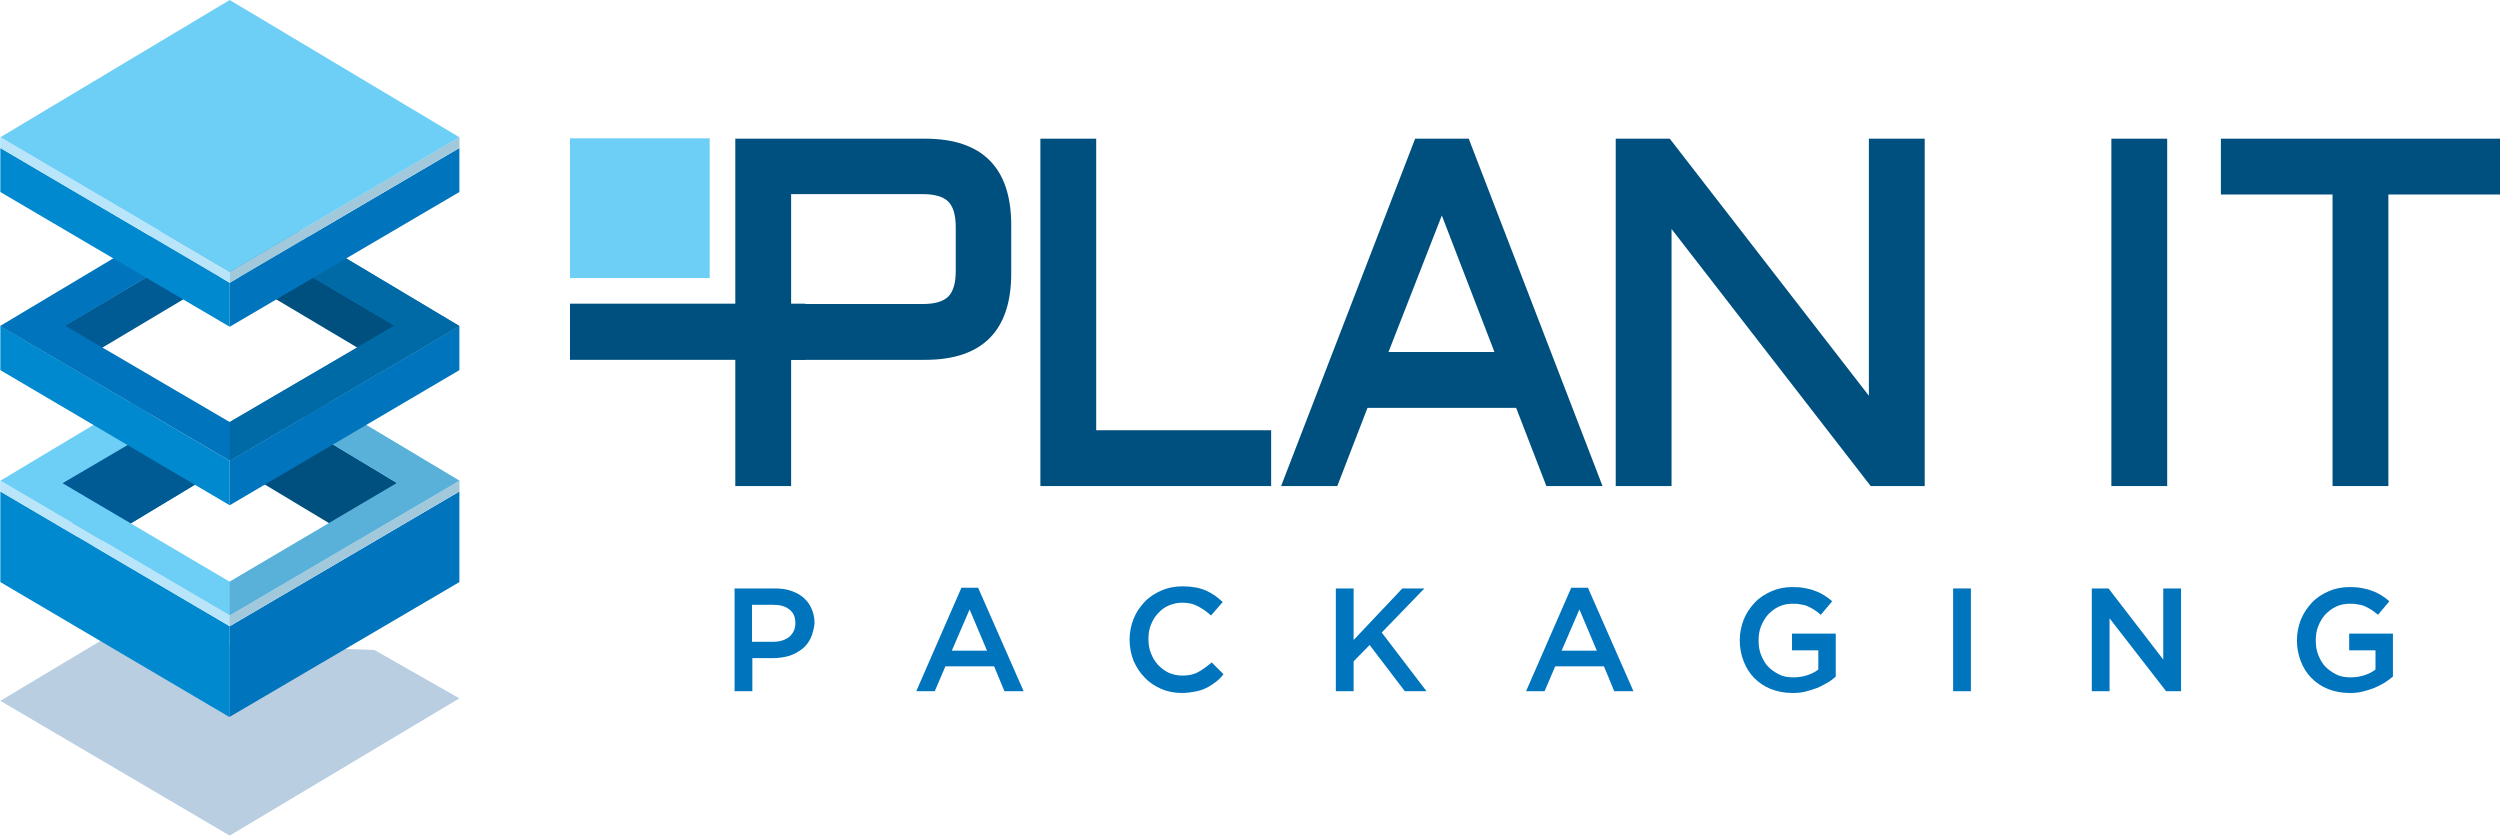 <?xml version="1.0" encoding="UTF-8"?> <svg xmlns="http://www.w3.org/2000/svg" width="200" height="67" viewBox="0 0 200 67" fill="none"><path d="M59.137 38.601V11.379H74.042C78.451 11.379 80.642 13.598 80.642 18.007V21.875C80.642 26.284 78.451 28.503 74.042 28.503H63.034V38.601H59.137ZM63.005 24.606H73.815C74.839 24.606 75.607 24.378 76.062 23.923C76.517 23.468 76.745 22.729 76.745 21.676V18.177C76.745 17.153 76.517 16.385 76.062 15.93C75.607 15.475 74.867 15.248 73.815 15.248H63.005V24.606Z" fill="#00507F"></path><path d="M63.29 38.885H58.824V11.094H74.014C78.594 11.094 80.898 13.426 80.898 18.006V21.875C80.898 26.454 78.594 28.787 74.014 28.787H63.29V38.885ZM59.422 38.316H62.75V28.218H74.043C78.309 28.218 80.358 26.141 80.358 21.875V18.006C80.358 13.739 78.281 11.663 74.043 11.663H59.422V38.316ZM73.815 24.89H62.721V14.991H73.815C74.924 14.991 75.749 15.247 76.261 15.759C76.773 16.271 77.029 17.096 77.029 18.205V21.675C77.029 22.785 76.773 23.61 76.261 24.122C75.749 24.634 74.924 24.89 73.815 24.89ZM63.29 24.321H73.815C74.782 24.321 75.465 24.122 75.863 23.724C76.261 23.325 76.46 22.643 76.46 21.675V18.177C76.46 17.209 76.261 16.527 75.863 16.129C75.465 15.73 74.782 15.531 73.815 15.531H63.29V24.321Z" fill="#00507F"></path><path d="M87.413 11.379V34.704H101.408V38.601H83.516V11.379H87.413Z" fill="#00507F"></path><path d="M101.692 38.885H83.231V11.094H87.696V34.419H101.692V38.885ZM83.828 38.316H101.151V34.988H87.156V11.663H83.828V38.316Z" fill="#00507F"></path><path d="M117.281 11.379L127.778 38.601H123.881L121.463 32.343H109.174L106.756 38.601H102.859L113.356 11.379H117.281ZM110.682 28.446H119.984L115.347 16.442L110.682 28.446Z" fill="#00507F"></path><path d="M128.203 38.885H123.709L121.291 32.627H109.401L106.983 38.885H102.488L113.212 11.094H117.508L117.564 11.264L128.203 38.885ZM124.078 38.316H127.35L117.081 11.663H113.582L103.313 38.316H106.584L109.002 32.058H121.661L124.078 38.316ZM120.381 28.73H110.254L115.346 15.674L120.381 28.73ZM111.079 28.161H119.556L115.346 17.238L111.079 28.161Z" fill="#00507F"></path><path d="M133.44 38.599H129.543V11.377H133.44L149.796 32.484V11.377H153.693V38.599H149.796L133.44 17.493V38.599Z" fill="#00507F"></path><path d="M153.977 38.885H149.653L149.568 38.771L133.724 18.319V38.885H129.258V11.094H133.582L133.667 11.207L149.511 31.66V11.094H153.977V38.885ZM149.938 38.316H153.408V11.663H150.08V33.31L133.297 11.663H129.827V38.316H133.155V16.669L149.938 38.316Z" fill="#00507F"></path><path d="M177.953 11.379H199.714V15.276H190.782V38.601H186.885V15.276H177.953V11.379Z" fill="#00507F"></path><path d="M173.12 11.379V38.601H169.223V11.379H173.12Z" fill="#00507F"></path><path d="M173.376 38.885H168.91V11.094H173.376V38.885ZM169.479 38.316H172.807V11.663H169.479V38.316Z" fill="#00507F"></path><path d="M191.07 38.885H186.604V15.56H177.672V11.094H200.002V15.56H191.07V38.885ZM187.173 38.316H190.501V14.991H199.433V11.663H178.241V14.991H187.173V38.316Z" fill="#00507F"></path><path d="M64.853 51.059C64.682 51.4 64.455 51.713 64.142 51.94C63.829 52.168 63.488 52.367 63.089 52.481C62.691 52.595 62.264 52.651 61.809 52.651H60.188V55.297H58.766V47.076H62.008C62.492 47.076 62.919 47.133 63.317 47.275C63.715 47.417 64.028 47.588 64.312 47.844C64.597 48.1 64.796 48.385 64.938 48.726C65.081 49.067 65.166 49.437 65.166 49.864C65.109 50.291 65.024 50.689 64.853 51.059ZM63.146 48.755C62.833 48.498 62.407 48.385 61.838 48.385H60.16V51.343H61.838C62.378 51.343 62.833 51.201 63.146 50.945C63.459 50.66 63.63 50.319 63.63 49.864C63.63 49.38 63.488 49.011 63.146 48.755Z" fill="#0074BC"></path><path d="M81.891 55.297H80.355L79.53 53.306H75.633L74.78 55.297H73.301L76.913 47.02H78.25L81.891 55.297ZM77.568 48.755L76.145 52.054H78.962L77.568 48.755Z" fill="#0074BC"></path><path d="M97.223 54.587C96.995 54.757 96.739 54.928 96.483 55.042C96.227 55.184 95.914 55.269 95.601 55.326C95.288 55.383 94.947 55.44 94.549 55.44C93.951 55.44 93.382 55.326 92.87 55.099C92.358 54.871 91.932 54.587 91.562 54.188C91.192 53.819 90.908 53.363 90.68 52.851C90.481 52.339 90.367 51.77 90.367 51.173C90.367 50.576 90.481 50.035 90.68 49.523C90.879 49.011 91.192 48.556 91.562 48.158C91.932 47.76 92.387 47.475 92.899 47.248C93.411 47.02 93.98 46.906 94.606 46.906C94.975 46.906 95.317 46.935 95.63 46.992C95.942 47.048 96.227 47.134 96.483 47.248C96.739 47.361 96.967 47.504 97.194 47.646C97.422 47.816 97.621 47.987 97.82 48.158L96.881 49.239C96.54 48.926 96.198 48.698 95.829 48.499C95.459 48.3 95.032 48.215 94.577 48.215C94.179 48.215 93.838 48.3 93.496 48.442C93.155 48.584 92.87 48.812 92.643 49.068C92.387 49.324 92.216 49.637 92.074 49.978C91.932 50.32 91.875 50.718 91.875 51.116C91.875 51.514 91.932 51.913 92.074 52.254C92.216 52.624 92.387 52.908 92.643 53.193C92.899 53.449 93.183 53.676 93.496 53.819C93.838 53.961 94.179 54.046 94.577 54.046C95.089 54.046 95.516 53.961 95.857 53.762C96.227 53.562 96.568 53.306 96.938 52.994L97.877 53.932C97.678 54.217 97.45 54.416 97.223 54.587Z" fill="#0074BC"></path><path d="M114.121 55.297H112.386L109.57 51.599L108.289 52.907V55.297H106.867V47.076H108.289V51.201L112.187 47.076H113.95L110.537 50.603L114.121 55.297Z" fill="#0074BC"></path><path d="M130.676 55.297H129.14L128.316 53.306H124.418L123.565 55.297H122.086L125.699 47.02H127.035L130.676 55.297ZM126.353 48.755L124.93 52.054H127.747L126.353 48.755Z" fill="#0074BC"></path><path d="M146.149 54.643C145.893 54.785 145.637 54.928 145.352 55.041C145.068 55.155 144.755 55.24 144.442 55.326C144.129 55.411 143.759 55.44 143.418 55.44C142.764 55.44 142.195 55.326 141.683 55.127C141.171 54.928 140.716 54.615 140.346 54.245C139.976 53.875 139.692 53.42 139.493 52.908C139.293 52.396 139.18 51.827 139.18 51.23C139.18 50.661 139.293 50.092 139.493 49.58C139.692 49.068 140.005 48.613 140.374 48.215C140.744 47.816 141.199 47.532 141.711 47.304C142.223 47.077 142.792 46.963 143.418 46.963C143.788 46.963 144.101 46.991 144.385 47.048C144.67 47.105 144.954 47.162 145.21 47.276C145.466 47.361 145.694 47.475 145.921 47.617C146.149 47.759 146.348 47.902 146.576 48.101L145.665 49.182C145.495 49.039 145.352 48.926 145.182 48.812C145.011 48.698 144.84 48.613 144.67 48.527C144.499 48.442 144.3 48.385 144.072 48.357C143.845 48.3 143.617 48.3 143.361 48.3C142.991 48.3 142.622 48.385 142.309 48.527C141.996 48.67 141.711 48.897 141.455 49.153C141.228 49.409 141.029 49.722 140.886 50.092C140.744 50.433 140.687 50.831 140.687 51.23C140.687 51.656 140.744 52.055 140.886 52.396C141.029 52.737 141.199 53.079 141.455 53.335C141.711 53.591 141.996 53.79 142.337 53.961C142.678 54.131 143.048 54.188 143.475 54.188C143.873 54.188 144.243 54.131 144.584 54.017C144.926 53.904 145.21 53.761 145.466 53.562V52.026H143.361V50.689H146.86V54.131C146.632 54.33 146.405 54.501 146.149 54.643Z" fill="#0074BC"></path><path d="M157.672 47.076V55.297H156.25V47.076H157.672Z" fill="#0074BC"></path><path d="M173.061 47.076H174.484V55.297H173.289L168.766 49.466V55.297H167.344V47.076H168.681L173.061 52.765V47.076Z" fill="#0074BC"></path><path d="M190.723 54.643C190.467 54.785 190.211 54.928 189.927 55.041C189.642 55.155 189.329 55.24 189.016 55.326C188.703 55.411 188.334 55.44 187.992 55.44C187.338 55.44 186.769 55.326 186.257 55.127C185.745 54.928 185.29 54.615 184.92 54.245C184.55 53.875 184.266 53.42 184.067 52.908C183.868 52.396 183.754 51.827 183.754 51.23C183.754 50.661 183.868 50.092 184.067 49.58C184.266 49.068 184.579 48.613 184.949 48.215C185.318 47.816 185.774 47.532 186.286 47.304C186.798 47.077 187.366 46.963 187.992 46.963C188.362 46.963 188.675 46.991 188.959 47.048C189.244 47.105 189.528 47.162 189.784 47.276C190.04 47.361 190.268 47.475 190.496 47.617C190.723 47.759 190.922 47.902 191.15 48.101L190.24 49.182C190.069 49.039 189.927 48.926 189.756 48.812C189.585 48.698 189.415 48.613 189.244 48.527C189.073 48.442 188.874 48.385 188.647 48.357C188.419 48.3 188.191 48.3 187.935 48.3C187.566 48.3 187.196 48.385 186.883 48.527C186.57 48.67 186.286 48.897 186.03 49.153C185.802 49.409 185.603 49.722 185.461 50.092C185.318 50.433 185.262 50.831 185.262 51.23C185.262 51.656 185.318 52.055 185.461 52.396C185.603 52.737 185.774 53.079 186.03 53.335C186.286 53.591 186.57 53.79 186.911 53.961C187.253 54.131 187.623 54.188 188.049 54.188C188.447 54.188 188.817 54.131 189.159 54.017C189.5 53.904 189.784 53.761 190.04 53.562V52.026H187.935V50.689H191.434V54.131C191.178 54.33 190.951 54.501 190.723 54.643Z" fill="#0074BC"></path><path d="M64.429 24.293H45.598V28.787H64.429V24.293Z" fill="#00507F"></path><path d="M56.777 11.065H45.598V22.244H56.777V11.065Z" fill="#6DCFF6"></path><path d="M18.375 66.847L0.027 56.066L8.106 51.23L29.952 51.998L36.751 55.867L18.375 66.847Z" fill="#B9CEE1"></path><path d="M4.609 38.856L6.686 44.147L17.865 37.405L13.94 35.67L12.631 34.049L4.609 38.856Z" fill="#0074BC"></path><path d="M0.027 46.566L18.375 57.375V53.82V50.093L0.027 39.312V46.566Z" fill="#0089CF"></path><path d="M22.528 35.414L18.887 37.377L27.819 42.753L32.171 38.856L23.922 33.906L22.528 35.414Z" fill="#00507F"></path><path d="M4.609 38.856L8.848 42.839L17.865 37.405L13.94 35.67L12.631 34.049L4.609 38.856Z" fill="#005A93"></path><path d="M18.375 50.093V53.82V57.347L36.751 46.566V39.312L18.375 50.093Z" fill="#0074BC"></path><path d="M18.375 49.24L0.027 38.459V39.312L18.375 50.093L36.751 39.312V38.459L18.375 49.24Z" fill="#B9E5FB"></path><path d="M23.893 33.906L31.773 38.657L18.375 46.536L5.005 38.657L12.714 34.134L10.95 31.915L0.027 38.458L18.375 49.239L36.751 38.458L25.771 31.887L23.893 33.906Z" fill="#6DCFF6"></path><path d="M23.893 33.906L31.773 38.628L18.375 46.536V49.239L36.751 38.458L25.771 31.887L23.893 33.906Z" fill="#59B1D9"></path><path d="M0.027 29.611L18.375 40.42V36.865L0.027 26.084V29.611Z" fill="#0089CF"></path><path d="M18.377 18.234L4.809 26.256L7.027 28.503L18.377 21.733V18.234Z" fill="#005A93"></path><path d="M18.375 21.733L29.753 28.503L31.972 26.256L18.375 18.234V21.733Z" fill="#00507F"></path><path d="M18.375 36.865V40.42L36.751 29.611V26.084L18.375 36.865Z" fill="#0074BC"></path><path d="M18.376 15.104L0 26.084L18.376 36.864L36.752 26.084L18.376 15.104ZM18.376 33.764L5.206 26.055L18.376 18.233L31.546 26.055L18.376 33.764Z" fill="#0074BC"></path><path d="M18.375 36.864L36.751 26.084L18.375 15.104V18.233L31.574 26.055L18.375 33.764V36.864Z" fill="#006AA6"></path><path d="M0.027 15.361L18.375 26.142V22.615L0.027 11.834V15.361Z" fill="#0089CF"></path><path d="M18.375 26.142L36.751 15.361V11.834L18.375 22.615V26.142Z" fill="#0074BC"></path><path d="M18.375 21.761L0.027 10.98V11.834L18.375 22.615L36.751 11.834V10.98L18.375 21.761Z" fill="#B9E5FB"></path><path d="M18.375 22.615L36.751 11.834V10.98L18.375 21.761V22.615Z" fill="#A1C8DB"></path><path d="M18.375 21.761L36.751 10.98L18.375 0L0.027 10.98L18.375 21.761Z" fill="#6DCFF6"></path><path d="M18.375 21.761L0.027 10.98V11.834L18.375 22.615V21.761Z" fill="#B9E5FB"></path><path d="M18.375 49.24L0.027 38.459V39.312L18.375 50.093V49.24Z" fill="#B9E5FB"></path><path d="M18.375 50.093L36.751 39.312V38.459L18.375 49.24V50.093Z" fill="#A1C8DB"></path></svg> 